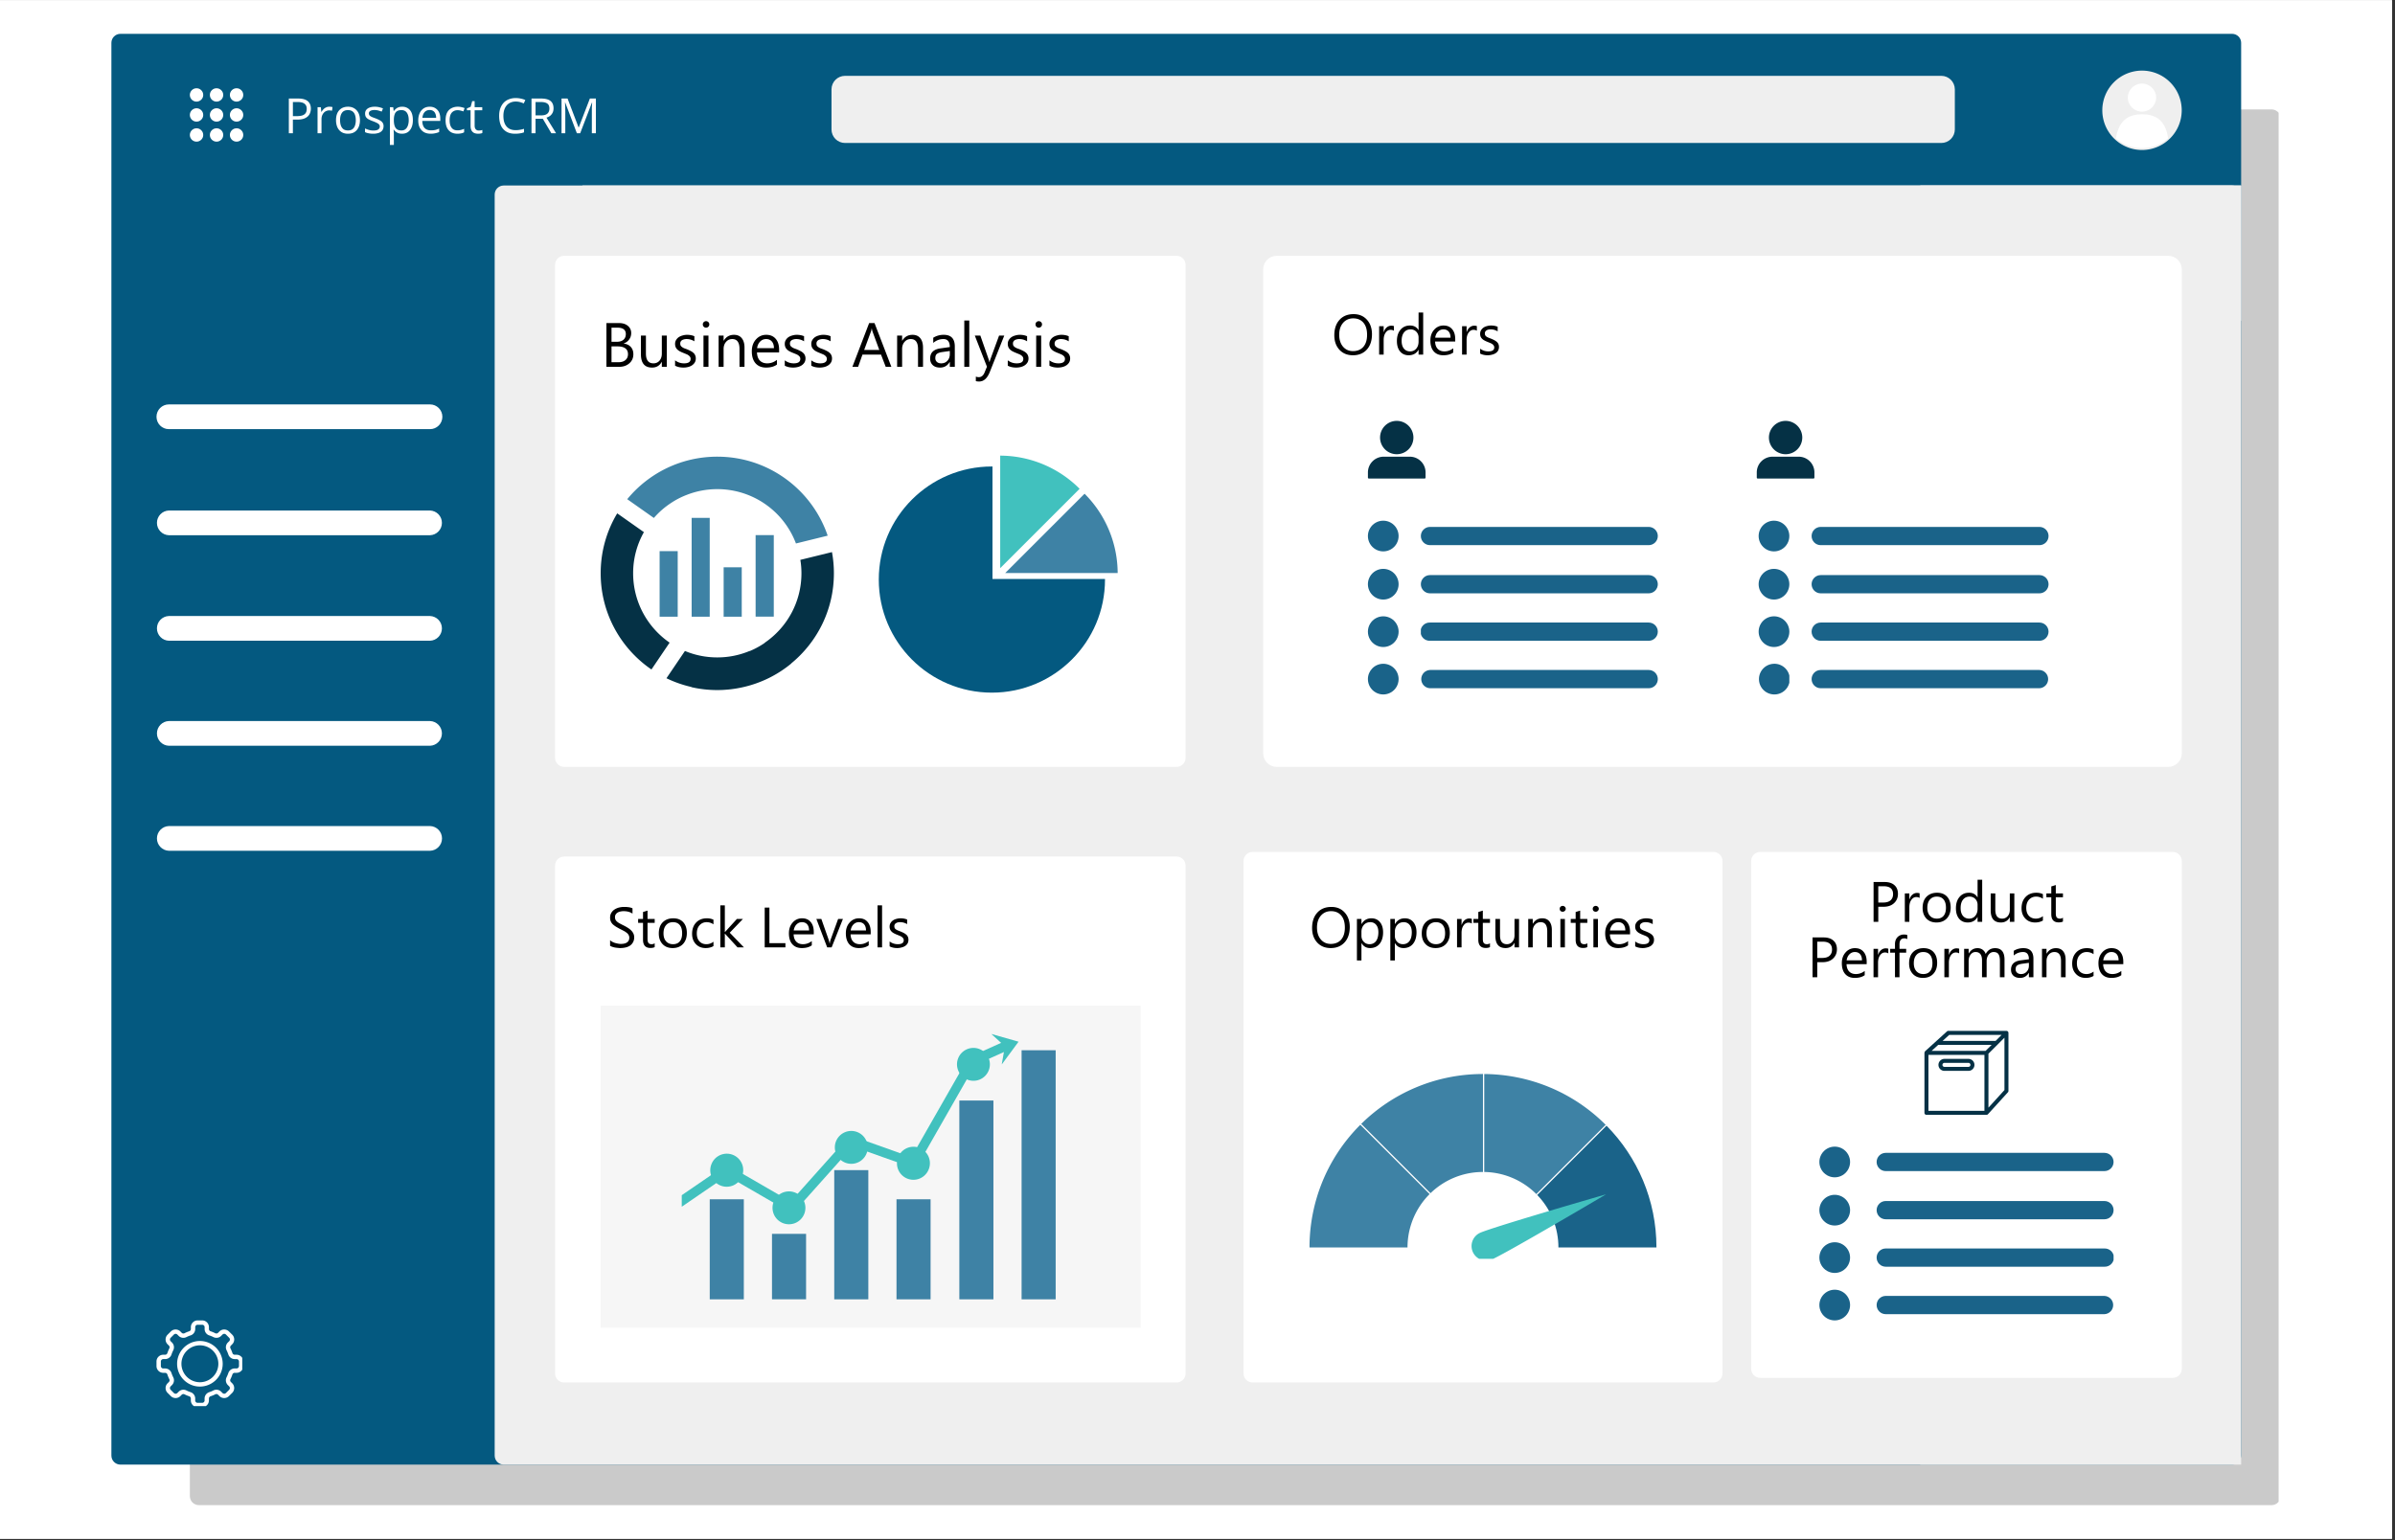 <svg xmlns="http://www.w3.org/2000/svg" width="530" viewBox="0 0 397.5 255.75" height="341" version="1.0"><rect x="0" y="0" width="397.5" height="255.75" fill="#333333" stroke="none"/><defs><clipPath id="b"><path d="M0 .035h397v255.43H0Zm0 0"/></clipPath><clipPath id="e"><path d="M.512.164H348v231.719H.512Zm0 0"/></clipPath><clipPath id="f"><path d="M2.012.164h344.004a1.5 1.5 0 0 1 1.496 1.5v228.723c0 .828-.672 1.496-1.496 1.496H2.012c-.828 0-1.5-.668-1.5-1.496V1.664a1.5 1.5 0 0 1 1.5-1.5Zm0 0"/></clipPath><clipPath id="d"><path d="M0 0h349v233H0z"/></clipPath><clipPath id="g"><path d="M18.488 5.617H372v237.54H18.488Zm0 0"/></clipPath><clipPath id="h"><path d="M19.988 5.617h350.477c.828 0 1.5.668 1.5 1.496V241.66a1.5 1.5 0 0 1-1.5 1.496H19.988a1.5 1.5 0 0 1-1.5-1.496V7.113c0-.828.672-1.496 1.5-1.496Zm0 0"/></clipPath><clipPath id="i"><path d="M82.102 30.797H372v212.36H82.102Zm0 0"/></clipPath><clipPath id="j"><path d="M83.598 30.797h286.867a1.5 1.5 0 0 1 1.5 1.5V241.66a1.5 1.5 0 0 1-1.5 1.496H83.598a1.496 1.496 0 0 1-1.496-1.496V32.297c0-.828.668-1.5 1.496-1.5Zm0 0"/></clipPath><clipPath id="k"><path d="M96.664 30.797h275.3v22.46h-275.3Zm0 0"/></clipPath><clipPath id="l"><path d="M25.973 67.14H73.43v4.106H25.973Zm0 0"/></clipPath><clipPath id="m"><path d="M28.023 67.14h43.348c1.133 0 2.05.919 2.05 2.055a2.05 2.05 0 0 1-2.05 2.051H28.023a2.05 2.05 0 0 1-2.05-2.05c0-1.137.918-2.055 2.05-2.055Zm0 0"/></clipPath><clipPath id="n"><path d="M25.973 84.754H73.43v4.105H25.973Zm0 0"/></clipPath><clipPath id="o"><path d="M28.023 84.754h43.348a2.054 2.054 0 0 1 0 4.105H28.023a2.054 2.054 0 0 1 0-4.105Zm0 0"/></clipPath><clipPath id="p"><path d="M25.973 102.27H73.43v4.105H25.973Zm0 0"/></clipPath><clipPath id="q"><path d="M28.023 102.27h43.348a2.054 2.054 0 0 1 0 4.105H28.023a2.054 2.054 0 0 1 0-4.105Zm0 0"/></clipPath><clipPath id="r"><path d="M25.973 119.707H73.43v4.106H25.973Zm0 0"/></clipPath><clipPath id="s"><path d="M28.023 119.707h43.348a2.054 2.054 0 0 1 0 4.105H28.023a2.054 2.054 0 0 1 0-4.105Zm0 0"/></clipPath><clipPath id="t"><path d="M25.973 137.14H73.43v4.106H25.973Zm0 0"/></clipPath><clipPath id="u"><path d="M28.023 137.14h43.348a2.054 2.054 0 0 1 0 4.106H28.023a2.054 2.054 0 0 1 0-4.105Zm0 0"/></clipPath><clipPath id="v"><path d="M31.512 14.656H40.5v8.989h-8.988Zm0 0"/></clipPath><clipPath id="w"><path d="M318.71 30.797h53.255v212.36H318.71Zm0 0"/></clipPath><clipPath id="x"><path d="M348.922 11.723h13.484V25h-13.484Zm0 0"/></clipPath><clipPath id="y"><path d="M92.125 142.203h104.71v87.313H92.126Zm0 0"/></clipPath><clipPath id="z"><path d="M93.625 142.203h101.652c.828 0 1.5.668 1.5 1.496v84.317a1.5 1.5 0 0 1-1.5 1.5H93.625a1.5 1.5 0 0 1-1.5-1.5v-84.317c0-.828.672-1.496 1.5-1.496Zm0 0"/></clipPath><clipPath id="A"><path d="M138.004 12.59h186.484v11.148H138.004Zm0 0"/></clipPath><clipPath id="B"><path d="M140.254 12.59h181.945a2.249 2.249 0 0 1 2.246 2.246v6.656a2.246 2.246 0 0 1-2.246 2.246H140.254a2.247 2.247 0 0 1-2.25-2.246v-6.656a2.25 2.25 0 0 1 2.25-2.246Zm0 0"/></clipPath><clipPath id="C"><path d="M92.125 42.469h104.738v84.851H92.125Zm0 0"/></clipPath><clipPath id="D"><path d="M93.625 42.469h101.652a1.503 1.503 0 0 1 1.5 1.496v81.855c0 .399-.16.778-.441 1.059-.281.281-.66.441-1.059.441H93.625c-.398 0-.781-.16-1.063-.441a1.509 1.509 0 0 1-.437-1.059V43.965c0-.395.16-.778.438-1.059a1.502 1.502 0 0 1 1.062-.437Zm0 0"/></clipPath><clipPath id="E"><path d="M209.32 42.137h152.797v85.183H209.32Zm0 0"/></clipPath><clipPath id="F"><path d="M211.898 42.469h147.965a2.26 2.26 0 0 1 1.59.656c.422.422.66.996.66 1.59v80.355c0 .598-.238 1.168-.66 1.59-.422.422-.992.66-1.59.66H211.898a2.254 2.254 0 0 1-1.59-.66 2.26 2.26 0 0 1-.656-1.59V44.715c0-.594.239-1.168.657-1.59a2.267 2.267 0 0 1 1.59-.656Zm0 0"/></clipPath><clipPath id="G"><path d="M290.645 141.441h71.468v87.383h-71.468Zm0 0"/></clipPath><clipPath id="H"><path d="M292.14 141.441h68.473a1.503 1.503 0 0 1 1.5 1.496v84.32a1.503 1.503 0 0 1-1.5 1.497h-68.472a1.493 1.493 0 0 1-1.496-1.496v-84.32a1.493 1.493 0 0 1 1.496-1.496Zm0 0"/></clipPath><clipPath id="I"><path d="M206.39 141.441h79.493v88.188H206.39Zm0 0"/></clipPath><clipPath id="J"><path d="M207.887 141.441h76.496c.398 0 .781.157 1.062.438.278.281.438.664.438 1.059v85.078c0 .398-.16.78-.438 1.062a1.502 1.502 0 0 1-1.062.438h-76.496a1.493 1.493 0 0 1-1.496-1.5v-85.078a1.493 1.493 0 0 1 1.496-1.496Zm0 0"/></clipPath><clipPath id="K"><path d="M235.82 87.477h39.34v3.03h-39.34Zm0 0"/></clipPath><clipPath id="L"><path d="M237.336 87.477h36.297a1.515 1.515 0 1 1 0 3.03h-36.297c-.836 0-1.516-.679-1.516-1.515 0-.836.68-1.515 1.516-1.515Zm0 0"/></clipPath><clipPath id="M"><path d="M235.82 95.477h39.34v3.03h-39.34Zm0 0"/></clipPath><clipPath id="N"><path d="M237.336 95.477h36.297a1.515 1.515 0 1 1 0 3.03h-36.297c-.836 0-1.516-.679-1.516-1.515 0-.836.68-1.515 1.516-1.515Zm0 0"/></clipPath><clipPath id="O"><path d="M235.82 103.355h39.34v3.028h-39.34Zm0 0"/></clipPath><clipPath id="P"><path d="M237.336 103.355h36.297c.84 0 1.515.676 1.515 1.512 0 .84-.675 1.516-1.515 1.516h-36.297a1.515 1.515 0 1 1 0-3.028Zm0 0"/></clipPath><clipPath id="Q"><path d="M235.82 111.23h39.34v3.032h-39.34Zm0 0"/></clipPath><clipPath id="R"><path d="M237.336 111.23h36.297a1.515 1.515 0 1 1 0 3.032h-36.297a1.517 1.517 0 0 1 0-3.031Zm0 0"/></clipPath><clipPath id="S"><path d="M227.031 86.445h5.098v5.098h-5.098Zm0 0"/></clipPath><clipPath id="T"><path d="M229.582 86.445a2.548 2.548 0 1 0-.005 5.097 2.548 2.548 0 0 0 .005-5.097Zm0 0"/></clipPath><clipPath id="U"><path d="M227.031 94.441h5.098v5.098h-5.098Zm0 0"/></clipPath><clipPath id="V"><path d="M229.582 94.441a2.549 2.549 0 1 0-.004 5.098 2.549 2.549 0 0 0 .004-5.098Zm0 0"/></clipPath><clipPath id="W"><path d="M227.031 102.32h5.098v5.098h-5.098Zm0 0"/></clipPath><clipPath id="X"><path d="M229.582 102.32a2.548 2.548 0 1 0 0 5.098 2.548 2.548 0 0 0 0-5.098Zm0 0"/></clipPath><clipPath id="Y"><path d="M227.031 110.2h5.098v5.093h-5.098Zm0 0"/></clipPath><clipPath id="Z"><path d="M229.582 110.2c-1.41 0-2.55 1.14-2.55 2.546a2.548 2.548 0 0 0 5.097 0 2.547 2.547 0 0 0-2.547-2.547Zm0 0"/></clipPath><clipPath id="aa"><path d="M311.465 191.398h39.34v3.028h-39.34Zm0 0"/></clipPath><clipPath id="ab"><path d="M312.977 191.398h36.3a1.514 1.514 0 1 1 0 3.028h-36.3a1.511 1.511 0 0 1-1.512-1.516 1.51 1.51 0 0 1 1.512-1.512Zm0 0"/></clipPath><clipPath id="ac"><path d="M311.465 199.395h39.34v3.03h-39.34Zm0 0"/></clipPath><clipPath id="ad"><path d="M312.977 199.395h36.3c.836 0 1.516.68 1.516 1.515 0 .836-.68 1.516-1.516 1.516h-36.3c-.836 0-1.512-.68-1.512-1.516s.676-1.515 1.512-1.515Zm0 0"/></clipPath><clipPath id="ae"><path d="M311.465 207.273h39.34v3.028h-39.34Zm0 0"/></clipPath><clipPath id="af"><path d="M312.977 207.273h36.3a1.515 1.515 0 1 1 0 3.028h-36.3a1.51 1.51 0 0 1-1.512-1.512c0-.84.676-1.516 1.512-1.516Zm0 0"/></clipPath><clipPath id="ag"><path d="M311.465 215.148h39.34v3.032h-39.34Zm0 0"/></clipPath><clipPath id="ah"><path d="M312.977 215.148h36.3a1.517 1.517 0 0 1 0 3.031h-36.3c-.836 0-1.512-.679-1.512-1.515 0-.836.676-1.516 1.512-1.516Zm0 0"/></clipPath><clipPath id="ai"><path d="M301.96 190.363h5.099v5.098h-5.098Zm0 0"/></clipPath><clipPath id="aj"><path d="M304.512 190.363a2.548 2.548 0 1 0 0 5.098 2.548 2.548 0 0 0 0-5.098Zm0 0"/></clipPath><clipPath id="ak"><path d="M301.96 198.363h5.099v5.094h-5.098Zm0 0"/></clipPath><clipPath id="al"><path d="M304.512 198.363a2.548 2.548 0 1 0 2.547 2.547 2.547 2.547 0 0 0-2.547-2.547Zm0 0"/></clipPath><clipPath id="am"><path d="M301.96 206.238h5.099v5.098h-5.098Zm0 0"/></clipPath><clipPath id="an"><path d="M304.512 206.238a2.549 2.549 0 1 0-.004 5.098 2.549 2.549 0 0 0 .004-5.098Zm0 0"/></clipPath><clipPath id="ao"><path d="M301.96 214.117h5.099v5.098h-5.098Zm0 0"/></clipPath><clipPath id="ap"><path d="M304.512 214.117a2.548 2.548 0 1 0 0 5.098 2.548 2.548 0 0 0 0-5.098Zm0 0"/></clipPath><clipPath id="aq"><path d="M25.973 219.215h14.234v14.23H25.973Zm0 0"/></clipPath><clipPath id="ar"><path d="M227.031 69.875h9.739v9.738h-9.739Zm0 0"/></clipPath><clipPath id="as"><path d="M300.672 87.477H340v3.03h-39.328Zm0 0"/></clipPath><clipPath id="at"><path d="M302.188 87.477h36.296c.836 0 1.516.68 1.516 1.515 0 .836-.68 1.516-1.516 1.516h-36.296a1.515 1.515 0 1 1 0-3.031Zm0 0"/></clipPath><clipPath id="au"><path d="M300.672 95.477H340v3.03h-39.328Zm0 0"/></clipPath><clipPath id="av"><path d="M302.188 95.477h36.296c.836 0 1.516.68 1.516 1.515 0 .836-.68 1.516-1.516 1.516h-36.296a1.515 1.515 0 1 1 0-3.031Zm0 0"/></clipPath><clipPath id="aw"><path d="M300.672 103.355H340v3.028h-39.328Zm0 0"/></clipPath><clipPath id="ax"><path d="M302.188 103.355h36.296a1.514 1.514 0 1 1 0 3.028h-36.296c-.84 0-1.516-.676-1.516-1.516 0-.836.676-1.512 1.515-1.512Zm0 0"/></clipPath><clipPath id="ay"><path d="M300.672 111.23H340v3.032h-39.328Zm0 0"/></clipPath><clipPath id="az"><path d="M302.188 111.23h36.296a1.517 1.517 0 0 1 0 3.031h-36.296a1.515 1.515 0 1 1 0-3.03Zm0 0"/></clipPath><clipPath id="aA"><path d="M291.883 86.445h5.097v5.098h-5.097Zm0 0"/></clipPath><clipPath id="aB"><path d="M294.43 86.445a2.547 2.547 0 0 0-2.547 2.547 2.55 2.55 0 0 0 2.547 2.551 2.548 2.548 0 1 0 0-5.098Zm0 0"/></clipPath><clipPath id="aC"><path d="M291.883 94.441h5.097v5.098h-5.097Zm0 0"/></clipPath><clipPath id="aD"><path d="M294.43 94.441a2.548 2.548 0 0 0 0 5.098 2.548 2.548 0 1 0 0-5.098Zm0 0"/></clipPath><clipPath id="aE"><path d="M291.883 102.32h5.097v5.098h-5.097Zm0 0"/></clipPath><clipPath id="aF"><path d="M294.43 102.32a2.548 2.548 0 1 0 2.55 2.547 2.548 2.548 0 0 0-2.55-2.547Zm0 0"/></clipPath><clipPath id="aG"><path d="M291.883 110.2h5.097v5.093h-5.097Zm0 0"/></clipPath><clipPath id="aH"><path d="M294.43 110.2a2.547 2.547 0 0 0 0 5.093 2.548 2.548 0 1 0 0-5.094Zm0 0"/></clipPath><clipPath id="aK"><path d="M.695.96h89.617v53.477H.695Zm0 0"/></clipPath><clipPath id="aJ"><path d="M0 0h91v55H0z"/></clipPath><clipPath id="aL"><path d="M246 178.281h21V199h-21Zm0 0"/></clipPath><clipPath id="aM"><path d="M225 178.281h22V199h-22Zm0 0"/></clipPath><clipPath id="aN"><path d="M217.34 186H238v22h-20.66Zm0 0"/></clipPath><clipPath id="aO"><path d="M244.09 198.113h22.664v10.88H244.09Zm0 0"/></clipPath><clipPath id="aP"><path d="M291.57 69.875h9.739v9.738h-9.739Zm0 0"/></clipPath><clipPath id="aQ"><path d="M128 204h6v11.863h-6Zm0 0"/></clipPath><clipPath id="aR"><path d="M117 199h7v16.863h-7Zm0 0"/></clipPath><clipPath id="aS"><path d="M138 194h7v21.863h-7Zm0 0"/></clipPath><clipPath id="aT"><path d="M148 199h7v16.863h-7Zm0 0"/></clipPath><clipPath id="aU"><path d="M159 182h6v33.863h-6Zm0 0"/></clipPath><clipPath id="aV"><path d="M169 174h6.281v41.863H169Zm0 0"/></clipPath><clipPath id="aW"><path d="M113.11 172H168v30h-54.89Zm0 0"/></clipPath><clipPath id="aX"><path d="M164 171.668h6V177h-6Zm0 0"/></clipPath><clipPath id="aY"><path d="M99.695 85H112v27H99.695Zm0 0"/></clipPath><clipPath id="aZ"><path d="M104 75.645h34V91h-34Zm0 0"/></clipPath><clipPath id="ba"><path d="M110 91h28.648v24H110Zm0 0"/></clipPath><clipPath id="bb"><path d="M319.402 171.148h14.23v14.23h-14.23Zm0 0"/></clipPath><clipPath id="bc"><path d="M166 81h19.52v15H166Zm0 0"/></clipPath><clipPath id="bd"><path d="M166 75.645h14V95h-14Zm0 0"/></clipPath><clipPath id="be"><path d="M145.82 77H184v38h-38.18Zm0 0"/></clipPath><mask id="c"><g filter="url(#a)"><path fill-opacity=".21" d="M-39.75-25.575h477v306.9h-477z"/></g></mask><mask id="aI"><g filter="url(#a)"><path fill-opacity=".58" d="M-39.75-25.575h477v306.9h-477z"/></g></mask><filter x="0%" y="0%" width="100%" height="100%" id="a"><feColorMatrix values="0 0 0 0 1 0 0 0 0 1 0 0 0 0 1 0 0 0 1 0" color-interpolation-filters="sRGB"/></filter></defs><g clip-path="url(#b)" fill="#fff"><path d="M0 .035h397v255.43H0Zm0 0"/><path d="M0 .035h397v255.43H0Zm0 0"/></g><g mask="url(#c)"><g clip-path="url(#d)" transform="translate(31 18)"><g clip-path="url(#e)"><g clip-path="url(#f)"><path d="M.512.164h346.675v231.719H.512Zm0 0"/></g></g></g></g><g clip-path="url(#g)"><g clip-path="url(#h)"><path fill="#045980" d="M18.488 5.617h353.528v237.54H18.488Zm0 0"/></g></g><g clip-path="url(#i)"><g clip-path="url(#j)"><path fill="#efefef" d="M82.102 30.797h289.503v212.36H82.102Zm0 0"/></g></g><g clip-path="url(#k)"><path fill="#efefef" d="M96.664 30.797h275.313v22.46H96.664Zm0 0"/></g><g clip-path="url(#l)"><g clip-path="url(#m)"><path fill="#fff" d="M25.973 67.14H73.43v4.106H25.973Zm0 0"/></g></g><g clip-path="url(#n)"><g clip-path="url(#o)"><path fill="#fff" d="M25.973 84.754H73.43v4.105H25.973Zm0 0"/></g></g><g clip-path="url(#p)"><g clip-path="url(#q)"><path fill="#fff" d="M25.973 102.27H73.43v4.105H25.973Zm0 0"/></g></g><g clip-path="url(#r)"><g clip-path="url(#s)"><path fill="#fff" d="M25.973 119.707H73.43v4.106H25.973Zm0 0"/></g></g><g clip-path="url(#t)"><g clip-path="url(#u)"><path fill="#fff" d="M25.973 137.14H73.43v4.106H25.973Zm0 0"/></g></g><g clip-path="url(#v)"><path fill="#fff" d="M39.266 23.516c.144 0 .285-.028.422-.086a1.07 1.07 0 0 0 .359-.239c.105-.105.183-.226.242-.359a1.131 1.131 0 0 0 0-.848 1.08 1.08 0 0 0-.242-.359 1.08 1.08 0 0 0-.781-.324c-.149 0-.29.027-.426.082a1.122 1.122 0 0 0-.598.601 1.059 1.059 0 0 0-.086.422c0 .149.028.29.086.426.055.133.137.254.238.36a1.11 1.11 0 0 0 .786.324Zm0-3.325a1.08 1.08 0 0 0 .781-.324 1.08 1.08 0 0 0 .324-.781c0-.148-.027-.29-.082-.426a1.122 1.122 0 0 0-.602-.598 1.059 1.059 0 0 0-.421-.085 1.11 1.11 0 0 0-.785.324 1.11 1.11 0 0 0-.325.785c0 .144.028.285.086.422a1.122 1.122 0 0 0 .598.602c.137.054.277.081.426.081Zm0-3.32a1.13 1.13 0 0 0 .78-.324c.106-.106.184-.227.243-.36a1.131 1.131 0 0 0 0-.847 1.08 1.08 0 0 0-.242-.36 1.08 1.08 0 0 0-.781-.324c-.149 0-.29.028-.426.082a1.122 1.122 0 0 0-.598.602 1.045 1.045 0 0 0-.086.422c0 .148.028.289.086.425.055.133.137.254.238.36a1.11 1.11 0 0 0 .786.324Zm-3.325 6.645c.149 0 .29-.028.426-.086.133-.055.254-.137.36-.239a1.135 1.135 0 0 0 .324-.785 1.13 1.13 0 0 0-.324-.781 1.166 1.166 0 0 0-.36-.242 1.131 1.131 0 0 0-.847 0 1.08 1.08 0 0 0-.36.242 1.08 1.08 0 0 0-.324.781c0 .149.027.29.082.426.059.133.137.254.242.36.102.101.223.183.36.238.132.058.277.086.421.086Zm0-3.325c.149 0 .29-.027.426-.082.133-.058.254-.136.36-.242a1.13 1.13 0 0 0 .324-.781 1.135 1.135 0 0 0-.324-.785 1.154 1.154 0 0 0-.36-.238 1.064 1.064 0 0 0-.426-.086c-.144 0-.289.027-.421.085a1.122 1.122 0 0 0-.602.598 1.131 1.131 0 0 0 0 .848c.059.137.137.258.242.36a1.08 1.08 0 0 0 .781.323Zm0-3.32a1.135 1.135 0 0 0 .786-.324 1.135 1.135 0 0 0 .324-.785 1.115 1.115 0 0 0-1.11-1.106 1.08 1.08 0 0 0-.781.324 1.08 1.08 0 0 0-.324.782c0 .148.027.289.082.425.059.133.137.254.242.36a1.115 1.115 0 0 0 .781.324Zm-3.32 6.645c.145 0 .285-.028.422-.086a1.07 1.07 0 0 0 .36-.239c.105-.105.183-.226.242-.359a1.131 1.131 0 0 0 0-.848 1.08 1.08 0 0 0-.243-.359 1.08 1.08 0 0 0-.78-.324c-.15 0-.29.027-.427.082a1.122 1.122 0 0 0-.597.601 1.059 1.059 0 0 0-.086.422c0 .149.027.29.086.426.054.133.136.254.238.36a1.11 1.11 0 0 0 .785.324Zm0-3.325a1.08 1.08 0 0 0 .781-.324 1.08 1.08 0 0 0 .325-.781c0-.148-.028-.29-.082-.426a1.122 1.122 0 0 0-.602-.598 1.059 1.059 0 0 0-.422-.085 1.11 1.11 0 0 0-.785.324 1.11 1.11 0 0 0-.324.785c0 .144.027.285.086.422a1.122 1.122 0 0 0 .598.602c.136.054.277.081.425.081Zm0-3.32a1.13 1.13 0 0 0 .781-.324c.106-.106.184-.227.243-.36a1.131 1.131 0 0 0 0-.847 1.08 1.08 0 0 0-.243-.36 1.08 1.08 0 0 0-.78-.324c-.15 0-.29.028-.427.082a1.122 1.122 0 0 0-.597.602 1.045 1.045 0 0 0-.086.422c0 .148.027.289.086.425.054.133.136.254.238.36a1.11 1.11 0 0 0 .785.324Zm0 0" fill-rule="evenodd"/></g><g clip-path="url(#w)"><path fill="#efefef" d="M318.71 30.797h53.255V243.19H318.71Zm0 0"/></g><g clip-path="url(#x)"><path fill="#efefef" d="M362.102 18.313a6.59 6.59 0 1 1-6.59-6.59 6.59 6.59 0 0 1 6.59 6.59"/></g><path fill="#fff" d="M357.855 16.23a2.35 2.35 0 0 1-4.699 0 2.35 2.35 0 0 1 4.7 0M355.504 24.59c1.664 0 3.18-.617 4.34-1.633-.36-2.348-1.418-3.98-4.34-3.98-2.836 0-3.938 1.64-4.324 3.996a6.572 6.572 0 0 0 4.324 1.617"/><g clip-path="url(#y)"><g clip-path="url(#z)"><path fill="#fff" d="M92.125 142.203h104.71v87.313H92.126Zm0 0"/></g></g><g clip-path="url(#A)"><g clip-path="url(#B)"><path fill="#efefef" d="M138.004 12.59h186.441v11.148H138.004Zm0 0"/></g></g><g clip-path="url(#C)"><g clip-path="url(#D)"><path fill="#fff" d="M92.125 42.469h104.738v84.851H92.125Zm0 0"/></g></g><g clip-path="url(#E)"><g clip-path="url(#F)"><path fill="#fff" d="M209.652 42.469h152.465v84.851H209.652Zm0 0"/></g></g><g clip-path="url(#G)"><g clip-path="url(#H)"><path fill="#fff" d="M290.645 141.441h71.468v87.383h-71.468Zm0 0"/></g></g><g clip-path="url(#I)"><g clip-path="url(#J)"><path fill="#fff" d="M206.39 141.441h79.493v88.188H206.39Zm0 0"/></g></g><g clip-path="url(#K)"><g clip-path="url(#L)"><path fill="#1a6389" d="M235.82 87.477h39.328v3.03H235.82Zm0 0"/></g></g><g clip-path="url(#M)"><g clip-path="url(#N)"><path fill="#1a6389" d="M235.82 95.477h39.328v3.03H235.82Zm0 0"/></g></g><g clip-path="url(#O)"><g clip-path="url(#P)"><path fill="#1a6389" d="M235.82 103.355h39.328v3.028H235.82Zm0 0"/></g></g><g clip-path="url(#Q)"><g clip-path="url(#R)"><path fill="#1a6389" d="M235.82 111.23h39.328v3.032H235.82Zm0 0"/></g></g><g clip-path="url(#S)"><g clip-path="url(#T)"><path fill="#1a6389" d="M227.031 86.445h5.098v5.098h-5.098Zm0 0"/></g></g><g clip-path="url(#U)"><g clip-path="url(#V)"><path fill="#1a6389" d="M227.031 94.441h5.098v5.098h-5.098Zm0 0"/></g></g><g clip-path="url(#W)"><g clip-path="url(#X)"><path fill="#1a6389" d="M227.031 102.32h5.098v5.098h-5.098Zm0 0"/></g></g><g clip-path="url(#Y)"><g clip-path="url(#Z)"><path fill="#1a6389" d="M227.031 110.2h5.098v5.093h-5.098Zm0 0"/></g></g><g clip-path="url(#aa)"><g clip-path="url(#ab)"><path fill="#1a6389" d="M311.465 191.398h39.328v3.028h-39.328Zm0 0"/></g></g><g clip-path="url(#ac)"><g clip-path="url(#ad)"><path fill="#1a6389" d="M311.465 199.395h39.328v3.03h-39.328Zm0 0"/></g></g><g clip-path="url(#ae)"><g clip-path="url(#af)"><path fill="#1a6389" d="M311.465 207.273h39.328v3.028h-39.328Zm0 0"/></g></g><g clip-path="url(#ag)"><g clip-path="url(#ah)"><path fill="#1a6389" d="M311.465 215.148h39.328v3.032h-39.328Zm0 0"/></g></g><g clip-path="url(#ai)"><g clip-path="url(#aj)"><path fill="#1a6389" d="M301.96 190.363h5.099v5.098h-5.098Zm0 0"/></g></g><g clip-path="url(#ak)"><g clip-path="url(#al)"><path fill="#1a6389" d="M301.96 198.363h5.099v5.094h-5.098Zm0 0"/></g></g><g clip-path="url(#am)"><g clip-path="url(#an)"><path fill="#1a6389" d="M301.96 206.238h5.099v5.098h-5.098Zm0 0"/></g></g><g clip-path="url(#ao)"><g clip-path="url(#ap)"><path fill="#1a6389" d="M301.96 214.117h5.099v5.098h-5.098Zm0 0"/></g></g><g clip-path="url(#aq)"><path fill="#fff" d="M39.262 224.914h-.309a.395.395 0 0 1-.375-.27 5.41 5.41 0 0 0-.328-.789.392.392 0 0 1 .074-.46l.219-.223a1.122 1.122 0 0 0 0-1.586L38 221.05a1.125 1.125 0 0 0-1.582 0l-.223.222a.4.4 0 0 1-.457.075 5.795 5.795 0 0 0-.789-.328.395.395 0 0 1-.27-.38v-.304c0-.617-.503-1.121-1.12-1.121h-.762c-.613 0-1.117.504-1.117 1.12v.306c0 .172-.11.324-.274.379-.27.09-.535.195-.785.328a.41.41 0 0 1-.465-.075l-.218-.222a1.13 1.13 0 0 0-1.586 0l-.54.539a1.122 1.122 0 0 0 0 1.586l.223.222a.396.396 0 0 1 .07.457c-.125.25-.234.516-.328.79a.387.387 0 0 1-.375.27h-.308c-.617 0-1.121.503-1.121 1.12v.762c0 .617.504 1.121 1.12 1.121h.305a.4.4 0 0 1 .38.27c.09.273.195.535.327.789a.405.405 0 0 1-.074.46l-.222.223a1.125 1.125 0 0 0 0 1.582l.543.54a1.13 1.13 0 0 0 1.585 0l.22-.223a.398.398 0 0 1 .46-.075c.25.13.516.239.79.328.163.055.269.208.269.375v.313c0 .617.504 1.121 1.117 1.121h.762c.617 0 1.12-.504 1.12-1.121v-.313a.4.4 0 0 1 .27-.375c.274-.09.535-.195.79-.328a.393.393 0 0 1 .46.075l.223.222a1.125 1.125 0 0 0 1.582 0l.543-.539a1.13 1.13 0 0 0 0-1.586l-.223-.222a.392.392 0 0 1-.074-.457c.129-.254.238-.516.328-.79a.39.39 0 0 1 .375-.269h.309c.617 0 1.12-.504 1.12-1.121v-.762c0-.617-.5-1.12-1.116-1.12Zm.398 1.879c0 .223-.18.398-.398.398h-.309c-.48 0-.906.309-1.058.77a5.542 5.542 0 0 1-.286.687c-.218.43-.136.95.203 1.297l.223.22a.4.4 0 0 1 0 .565l-.539.54a.397.397 0 0 1-.566 0l-.223-.22a1.114 1.114 0 0 0-1.297-.206c-.219.113-.45.21-.683.285-.461.152-.77.578-.77 1.059v.312c0 .223-.18.398-.398.398h-.762a.4.4 0 0 1-.399-.398v-.313c0-.48-.308-.906-.765-1.058a4.559 4.559 0 0 1-.688-.285 1.169 1.169 0 0 0-.508-.121c-.285 0-.57.117-.785.332l-.222.218a.4.4 0 0 1-.567 0l-.539-.539a.4.4 0 0 1 0-.566l.223-.223c.34-.34.426-.86.203-1.293a5.305 5.305 0 0 1-.285-.687 1.108 1.108 0 0 0-1.059-.77h-.308a.4.4 0 0 1-.399-.398v-.762c0-.219.184-.398.399-.398h.308c.485 0 .91-.309 1.059-.766.078-.234.176-.465.285-.687.219-.434.137-.95-.203-1.297l-.223-.219a.4.4 0 0 1 0-.566l.54-.54c.16-.16.41-.16.566 0l.222.22c.34.343.864.425 1.297.202.219-.109.45-.207.688-.28.457-.153.765-.579.765-1.063v-.305c0-.223.18-.402.399-.402h.761a.4.4 0 0 1 .399.402v.305c0 .484.309.91.766 1.062.234.074.468.172.687.281.434.22.953.141 1.297-.203l.223-.219a.394.394 0 0 1 .566 0l.54.54a.4.4 0 0 1 0 .566l-.224.219c-.34.343-.425.863-.203 1.297.11.222.207.449.285.687a1.11 1.11 0 0 0 1.059.766h.309c.218 0 .398.183.398.398v.758Zm0 0"/></g><path fill="#fff" d="M33.176 222.633a3.787 3.787 0 0 0-3.781 3.781c0 2.09 1.699 3.785 3.78 3.785 2.087 0 3.786-1.699 3.786-3.785a3.79 3.79 0 0 0-3.785-3.781Zm0 6.844a3.065 3.065 0 0 1-3.063-3.063 3.067 3.067 0 0 1 3.063-3.062 3.062 3.062 0 1 1 0 6.125Zm0 0"/><g clip-path="url(#ar)"><path fill="#053145" d="M236.45 79.445h-9.262a.152.152 0 0 1-.153-.148v-.867a2.615 2.615 0 0 1 2.613-2.61h4.344a2.614 2.614 0 0 1 2.61 2.61v.867a.15.15 0 0 1-.153.148Zm-4.63-4.035a2.772 2.772 0 0 1-2.77-2.77 2.768 2.768 0 1 1 2.77 2.77Zm0 0"/></g><g clip-path="url(#as)"><g clip-path="url(#at)"><path fill="#1a6389" d="M300.672 87.477H340v3.03h-39.328Zm0 0"/></g></g><g clip-path="url(#au)"><g clip-path="url(#av)"><path fill="#1a6389" d="M300.672 95.477H340v3.03h-39.328Zm0 0"/></g></g><g clip-path="url(#aw)"><g clip-path="url(#ax)"><path fill="#1a6389" d="M300.672 103.355H340v3.028h-39.328Zm0 0"/></g></g><g clip-path="url(#ay)"><g clip-path="url(#az)"><path fill="#1a6389" d="M300.672 111.23H340v3.032h-39.328Zm0 0"/></g></g><g clip-path="url(#aA)"><g clip-path="url(#aB)"><path fill="#1a6389" d="M291.883 86.445h5.097v5.098h-5.097Zm0 0"/></g></g><g clip-path="url(#aC)"><g clip-path="url(#aD)"><path fill="#1a6389" d="M291.883 94.441h5.097v5.098h-5.097Zm0 0"/></g></g><g clip-path="url(#aE)"><g clip-path="url(#aF)"><path fill="#1a6389" d="M291.883 102.32h5.097v5.098h-5.097Zm0 0"/></g></g><g clip-path="url(#aG)"><g clip-path="url(#aH)"><path fill="#1a6389" d="M291.883 110.2h5.097v5.093h-5.097Zm0 0"/></g></g><g mask="url(#aI)"><g clip-path="url(#aJ)" transform="translate(99 166)"><g clip-path="url(#aK)"><path fill="#efefef" d="M.695.96h89.621v53.477H.696Zm0 0"/></g></g></g><path fill="#1a6389" d="M274.922 207.098h-16.27c0-3.141-1.172-6.282-3.52-8.707l11.505-11.504c5.12 5.199 8.285 12.336 8.285 20.21"/><g clip-path="url(#aL)"><path fill="#3e82a5" d="m266.488 186.738-11.5 11.504c-.054-.05-.101-.101-.152-.148a12.476 12.476 0 0 0-8.496-3.52V178.31c7.234.05 14.453 2.812 20 8.28.05.052.101.099.148.15"/></g><g clip-path="url(#aM)"><path fill="#3e82a5" d="M246.129 178.305v16.27h-.211a12.467 12.467 0 0 0-8.492 3.519l-11.504-11.504c5.152-5.074 12.207-8.227 19.996-8.281.07-.004.144-.004.21-.004"/></g><g clip-path="url(#aN)"><path fill="#3e82a5" d="M237.273 198.242c-.05.051-.097.098-.144.149-.691.71-1.274 1.48-1.758 2.293a12.387 12.387 0 0 0-1.164 2.578 12.455 12.455 0 0 0-.602 3.836H217.34c0-7.305 2.762-14.61 8.285-20.211.047-.051.098-.098.148-.149l11.5 11.504"/></g><g clip-path="url(#aO)"><path fill="#41c1be" d="M244.434 207.828a2.419 2.419 0 0 1 1.261-3.176c1.075-.46 5.168-1.73 9.453-3.015.07-.024.137-.043.204-.063 5.257-1.574 10.726-3.152 11.18-3.285.011-.004.023-.004.027-.008-.004.004-.012.008-.024.016-.402.238-5.277 3.117-10.02 5.855-.062.036-.124.07-.183.106-3.89 2.246-7.648 4.367-8.719 4.832a2.425 2.425 0 0 1-3.18-1.262"/></g><g clip-path="url(#aP)"><path fill="#053145" d="M300.988 79.445h-9.261a.15.15 0 0 1-.153-.148v-.867a2.614 2.614 0 0 1 2.61-2.61h4.347a2.614 2.614 0 0 1 2.61 2.61v.867a.15.15 0 0 1-.153.148Zm-4.629-4.035a2.772 2.772 0 0 1-2.77-2.77 2.772 2.772 0 0 1 2.77-2.765 2.77 2.77 0 0 1 2.766 2.766 2.772 2.772 0 0 1-2.766 2.77Zm0 0"/></g><g clip-path="url(#aQ)"><path fill="#3e82a5" d="M133.785 215.715h-5.656v-10.871h5.656v10.87"/></g><path fill="#41c1be" d="M118.113 193.2a2.729 2.729 0 1 0 5.024 2.132 2.729 2.729 0 0 0-5.024-2.133M128.445 199.43a2.729 2.729 0 1 0 5.024 2.132 2.729 2.729 0 0 0-5.024-2.132M138.777 189.422a2.729 2.729 0 1 0 5.024 2.133 2.729 2.729 0 0 0-5.024-2.133M149.11 192.02a2.729 2.729 0 1 0 5.023 2.132 2.729 2.729 0 0 0-5.024-2.132M159.05 175.637a2.73 2.73 0 0 0 1.45 3.578 2.723 2.723 0 0 0 3.574-1.445 2.728 2.728 0 1 0-5.023-2.133"/><g clip-path="url(#aR)"><path fill="#3e82a5" d="M123.453 215.715h-5.656v-16.61h5.656v16.61"/></g><g clip-path="url(#aS)"><path fill="#3e82a5" d="M144.117 215.715h-5.656v-21.45h5.656v21.45"/></g><g clip-path="url(#aT)"><path fill="#3e82a5" d="M154.45 215.715h-5.657v-16.61h5.656v16.61"/></g><g clip-path="url(#aU)"><path fill="#3e82a5" d="M164.879 215.715h-5.656V182.71h5.656v33.004"/></g><g clip-path="url(#aV)"><path fill="#3e82a5" d="M175.21 215.715h-5.655v-41.352h5.656v41.352"/></g><g clip-path="url(#aW)"><path fill="#41c1be" d="m166.809 172.84-6.106 2.754-9.441 16.523-10.207-3.633-9.828 11.004-10.637-6.156-7.438 5.094v1.918l7.508-5.145 10.887 6.301 9.976-11.172 10.457 3.723 9.84-17.23 5.637-2.54-.648-1.441"/></g><g clip-path="url(#aX)"><path fill="#41c1be" d="m166.258 176.723.527-3.012-2.25-2.05 4.516 1.284-2.793 3.778"/></g><g clip-path="url(#aY)"><path fill="#053145" d="m111.137 106.691-3.016 4.457c-5.09-3.484-8.426-9.34-8.426-15.972 0-3.64 1-7.043 2.746-9.95l4.43 3.122a13.825 13.825 0 0 0-1.789 6.828c0 4.773 2.395 8.996 6.055 11.515"/></g><g clip-path="url(#aZ)"><path fill="#3e82a5" d="M111.387 83.496a13.658 13.658 0 0 0-2.864 2.496l-4.421-3.117c3.554-4.316 8.925-7.059 14.945-7.059 8.504 0 15.73 5.485 18.324 13.114l-5.266 1.297a13.941 13.941 0 0 0-13.058-9.02c-1.774 0-3.473.332-5.035.941-.93.352-1.809.805-2.625 1.348"/></g><g clip-path="url(#ba)"><path fill="#053145" d="M138.402 95.176c0-1.196-.109-2.375-.32-3.516l-5.25 1.29c.125.718.184 1.464.184 2.226 0 4.793-2.414 9.027-6.102 11.539l.012.02c-.774.53-1.606.988-2.496 1.359l-.016-.02a13.853 13.853 0 0 1-5.367 1.07c-1.906 0-3.723-.378-5.367-1.07l-3.067 4.528a19.194 19.194 0 0 0 4.149 1.453l-.012.027c2.758.633 5.71.664 8.648-.016a19.187 19.187 0 0 0 7.934-3.91l-.016-.011c4.329-3.551 7.086-8.934 7.086-14.97"/></g><path fill="#3e82a5" d="M114.793 102.383h3V85.98h-3v16.403M120.105 102.383h3.004V94.18h-3.004v8.203M109.477 102.383h3.003V91.496h-3.003v10.887M125.41 102.379h3.016V88.836h-3.016v13.543"/><g clip-path="url(#bb)"><path fill="#053145" d="M333.344 171.48a.474.474 0 0 0-.028-.128.325.325 0 0 0-.304-.204h-9.746a.21.21 0 0 0-.063.04.081.081 0 0 0-.039.023l-3.652 3.316c-.016.02-.032.04-.043.063-.012.015-.02.031-.031.047v.047a.63.63 0 0 0-.036.113v9.957c0 .094.032.172.098.234a.319.319 0 0 0 .234.098h9.957c.043 0 .09-.008.13-.027h.019a.286.286 0 0 0 .09-.063l3.32-3.648a.333.333 0 0 0 .094-.243Zm-3.79 2.985h-8.96l1.094-.996h8.863Zm1.66-1.656h-8.796l1.098-.996h8.695Zm-1.855 11.613h-9.293v-9.293h9.293Zm.664-.527v-8.961l1.563-1.559 1.094-1.098v8.696Zm0 0"/></g><path fill="#053145" d="M322.723 177.785h3.98a.983.983 0 0 0 .707-.293c.09-.094.164-.199.215-.32a.997.997 0 0 0 .074-.383.964.964 0 0 0-.074-.379 1.021 1.021 0 0 0-.215-.324 1 1 0 0 0-.324-.215.986.986 0 0 0-.383-.078h-3.98a.986.986 0 0 0-.383.078 1 1 0 0 0-.324.215c-.09.094-.164.2-.215.324a.964.964 0 0 0-.074.38c0 .132.023.257.074.382a1.011 1.011 0 0 0 .54.54c.12.05.249.073.382.073Zm0-1.328h3.98c.094 0 .172.031.235.098a.319.319 0 0 1 .097.234.307.307 0 0 1-.098.234.307.307 0 0 1-.234.098h-3.98a.307.307 0 0 1-.235-.098.307.307 0 0 1-.097-.234c0-.09.03-.168.097-.234a.307.307 0 0 1 .235-.098Zm0 0"/><g clip-path="url(#bc)"><path fill="#3e82a5" d="m180.008 81.969-13.172 13.168H185.5a18.72 18.72 0 0 0-5.492-13.168Zm0 0"/></g><g clip-path="url(#bd)"><path fill="#41c1be" d="M166.004 75.645v18.671h.012l13.168-13.168a18.694 18.694 0 0 0-13.18-5.503Zm0 0"/></g><g clip-path="url(#be)"><path fill="#045980" d="M164.723 96.121V77.45c-.032 0-.067-.004-.098-.004-10.371 0-18.773 8.407-18.773 18.774s8.402 18.773 18.773 18.773c10.367 0 18.773-8.406 18.773-18.773l-.003-.098Zm0 0"/></g><path d="M49.455 16.358c.738 0 1.281.148 1.625.437.343.293.515.711.515 1.25 0 .242-.043.469-.125.688-.074.218-.199.414-.375.578-.18.168-.414.305-.703.406-.293.094-.652.14-1.078.14h-.703v2.266h-.672v-5.765Zm-.063.578h-.781v2.344h.64c.364 0 .665-.036.907-.11.25-.082.437-.21.562-.39.125-.176.188-.414.188-.72 0-.374-.125-.655-.375-.843-.242-.187-.621-.281-1.14-.281ZM54.672 17.717c.082 0 .172.008.266.016.094.011.176.027.25.047l-.078.593c-.074-.007-.152-.02-.234-.03-.086-.009-.168-.017-.25-.017-.168 0-.329.04-.485.11a1.043 1.043 0 0 0-.406.297c-.117.125-.211.281-.281.468-.063.18-.094.383-.094.61v2.312h-.656v-4.328h.547l.078.797h.015c.094-.156.203-.3.328-.437a1.34 1.34 0 0 1 .438-.313c.164-.082.352-.125.562-.125ZM59.739 19.951a3 3 0 0 1-.14.954c-.095.28-.231.523-.407.718a1.673 1.673 0 0 1-.625.438c-.242.094-.516.14-.828.14a2.16 2.16 0 0 1-.797-.14 1.809 1.809 0 0 1-.625-.438 1.96 1.96 0 0 1-.406-.718 3 3 0 0 1-.141-.954c0-.468.078-.867.234-1.203.164-.332.395-.586.688-.765.3-.176.66-.266 1.078-.266.383 0 .723.09 1.016.266.3.18.535.433.703.765.164.336.25.735.25 1.203Zm-3.297 0c0 .344.047.649.14.907.094.25.235.449.422.593.196.137.446.204.75.204.301 0 .547-.067.735-.204.195-.144.336-.343.422-.593a2.66 2.66 0 0 0 .14-.907c0-.343-.047-.64-.14-.89a1.129 1.129 0 0 0-.422-.578c-.188-.133-.434-.203-.735-.203-.46 0-.793.152-1 .453-.21.293-.312.699-.312 1.218ZM63.66 20.936c0 .281-.07.515-.203.703a1.232 1.232 0 0 1-.594.422 2.74 2.74 0 0 1-.922.14c-.305 0-.563-.027-.781-.078a2.01 2.01 0 0 1-.578-.187v-.61c.175.086.382.165.625.235.25.074.5.11.75.11.375 0 .644-.055.812-.173a.583.583 0 0 0 .266-.5.475.475 0 0 0-.11-.312c-.062-.094-.18-.18-.343-.266a6.682 6.682 0 0 0-.641-.281 6.483 6.483 0 0 1-.734-.313 1.187 1.187 0 0 1-.454-.375c-.105-.156-.156-.351-.156-.593a.96.96 0 0 1 .438-.844c.289-.195.68-.297 1.172-.297.25 0 .488.027.718.078.227.055.442.121.64.203l-.218.532a5.286 5.286 0 0 0-.578-.188 2.46 2.46 0 0 0-.61-.078c-.304 0-.538.055-.702.156a.438.438 0 0 0-.235.39c0 .138.035.25.11.345.07.086.19.168.359.25.164.074.383.156.656.25.27.105.504.214.703.328.196.105.348.234.453.39a.975.975 0 0 1 .157.563ZM66.743 17.717c.539 0 .973.188 1.297.563.32.367.484.921.484 1.671 0 .493-.078.903-.234 1.235-.149.336-.356.59-.625.765-.262.168-.574.25-.938.25-.23 0-.433-.03-.61-.093a1.723 1.723 0 0 1-.437-.235 1.521 1.521 0 0 1-.312-.343h-.047l.031.375c.008.148.016.27.016.375v1.78h-.656v-6.265h.547l.078.64h.03c.083-.124.188-.237.313-.343.125-.113.27-.203.438-.266.176-.07.383-.109.625-.109Zm-.11.563c-.304 0-.546.058-.734.171a.995.995 0 0 0-.39.516c-.086.23-.133.516-.141.86v.124c0 .368.039.68.125.938.082.25.21.445.39.578.188.125.438.188.75.188.27 0 .493-.07.672-.22.176-.144.305-.343.391-.593a2.66 2.66 0 0 0 .14-.906c0-.508-.1-.91-.296-1.203-.2-.301-.5-.453-.906-.453ZM71.325 17.717c.363 0 .675.086.937.25a1.6 1.6 0 0 1 .61.688c.132.293.203.632.203 1.015v.406H70.09c.008.512.133.903.375 1.172.25.262.598.391 1.047.391.27 0 .508-.02.719-.063.207-.05.426-.128.656-.234v.578a3.02 3.02 0 0 1-.656.203c-.211.051-.461.078-.75.078-.418 0-.781-.082-1.094-.25a1.874 1.874 0 0 1-.719-.75c-.168-.332-.25-.734-.25-1.203 0-.468.079-.867.235-1.203a1.85 1.85 0 0 1 .656-.797c.29-.187.629-.28 1.016-.28Zm-.016.547c-.344 0-.621.117-.828.344-.211.23-.336.547-.375.953h2.281c0-.258-.043-.485-.125-.672a.923.923 0 0 0-.344-.453c-.156-.113-.359-.172-.609-.172ZM75.922 22.201c-.387 0-.73-.078-1.031-.234a1.695 1.695 0 0 1-.688-.734c-.168-.332-.25-.75-.25-1.25 0-.52.082-.946.25-1.282.176-.332.415-.578.72-.734.312-.164.663-.25 1.062-.25.218 0 .425.027.625.078.195.043.363.094.5.156l-.203.547a4.259 4.259 0 0 0-.47-.14 2.095 2.095 0 0 0-.468-.063c-.305 0-.555.07-.75.203-.2.125-.351.313-.453.563-.094.25-.14.558-.14.922 0 .343.046.64.14.89.102.25.25.446.437.578.188.125.426.188.72.188.226 0 .429-.023.609-.078.187-.05.351-.11.5-.172v.578a1.762 1.762 0 0 1-.485.172c-.18.04-.387.062-.625.062ZM79.463 21.67c.101 0 .21-.008.328-.031.113-.02.203-.04.265-.063v.5a.992.992 0 0 1-.312.094c-.137.02-.266.031-.39.031-.231 0-.438-.039-.626-.109a.988.988 0 0 1-.453-.406c-.117-.195-.172-.469-.172-.813v-2.562h-.61v-.313l.626-.265.25-.938h.406v1h1.266v.516h-1.266v2.547c0 .273.063.476.188.61a.64.64 0 0 0 .5.202ZM85.596 16.858c-.313 0-.602.058-.86.172-.25.105-.465.261-.64.468-.18.211-.313.461-.407.75-.093.293-.14.621-.14.985 0 .492.07.914.218 1.265.157.356.383.633.688.828.3.188.676.282 1.125.282.258 0 .5-.02.719-.063.226-.039.453-.094.672-.156v.578c-.211.086-.434.14-.672.172-.23.04-.5.062-.813.062-.586 0-1.074-.117-1.469-.359a2.292 2.292 0 0 1-.89-1.031c-.188-.445-.281-.973-.281-1.578 0-.438.054-.832.171-1.188.125-.363.301-.676.532-.937a2.27 2.27 0 0 1 .875-.61 3.037 3.037 0 0 1 1.187-.218c.29 0 .57.03.844.093.27.055.516.133.734.235l-.265.562a4.83 4.83 0 0 0-.61-.219 2.623 2.623 0 0 0-.718-.093ZM89.776 16.358c.477 0 .868.058 1.172.172.313.117.54.293.688.53.156.243.234.548.234.923 0 .304-.058.558-.172.765-.105.2-.246.368-.422.5-.18.125-.37.22-.578.282l1.594 2.593h-.781l-1.422-2.406h-1.203v2.406h-.672v-5.765Zm-.03.578h-.86v2.219h.922c.468 0 .812-.094 1.03-.282.227-.195.345-.484.345-.859 0-.395-.121-.672-.36-.828-.23-.164-.59-.25-1.078-.25ZM95.745 22.123l-1.937-5.109h-.031c.007.117.015.25.015.406.008.149.016.313.016.5.008.188.015.375.015.563v3.64h-.625v-5.765h1l1.829 4.797h.03l1.845-4.797h1v5.765h-.672V17.92c.008-.176.02-.336.031-.484.008-.156.016-.29.016-.406h-.032l-1.953 5.093Zm0 0" fill="#fff"/><path d="M100.65 60.9v-7.266h2.062c.633 0 1.133.156 1.5.469.363.304.547.699.547 1.187 0 .418-.118.777-.344 1.078a1.816 1.816 0 0 1-.906.656v.016c.488.055.879.234 1.172.547.289.312.437.719.437 1.219 0 .625-.227 1.132-.672 1.515-.437.387-1 .578-1.687.578Zm.843-6.5v2.343h.875c.469 0 .832-.11 1.094-.328.27-.227.406-.547.406-.953 0-.707-.465-1.063-1.39-1.063Zm0 3.109v2.625h1.156c.5 0 .883-.117 1.157-.36.28-.238.421-.562.421-.968 0-.864-.586-1.297-1.75-1.297ZM110.673 60.9h-.828v-.829h-.016c-.343.637-.882.953-1.609.953-1.23 0-1.844-.738-1.844-2.218v-3.094h.828v2.969c0 1.093.415 1.64 1.25 1.64.407 0 .739-.144 1-.437.258-.301.391-.696.391-1.188v-2.984h.828ZM112.043 60.712v-.89c.445.335.941.5 1.484.5.727 0 1.094-.243 1.094-.735a.612.612 0 0 0-.094-.344 1.013 1.013 0 0 0-.25-.25 1.428 1.428 0 0 0-.375-.203 26.83 26.83 0 0 0-.453-.187 5.726 5.726 0 0 1-.625-.282 1.794 1.794 0 0 1-.422-.312 1.157 1.157 0 0 1-.265-.39 1.416 1.416 0 0 1-.094-.532c0-.238.055-.453.172-.64a1.52 1.52 0 0 1 .437-.47c.188-.124.399-.218.641-.28.238-.071.484-.11.734-.11.457 0 .864.078 1.22.234v.844a2.39 2.39 0 0 0-1.329-.375c-.156 0-.297.023-.422.063a1.042 1.042 0 0 0-.328.14.69.69 0 0 0-.203.235.651.651 0 0 0-.063.296c0 .137.02.25.063.344a.82.82 0 0 0 .219.235c.093.074.207.14.343.203.133.054.29.109.47.172.226.093.429.187.609.28.187.095.343.2.468.313.133.117.235.25.297.407.07.148.11.324.11.53 0 .263-.06.485-.172.673a1.525 1.525 0 0 1-.453.468 2.084 2.084 0 0 1-.657.282 3.16 3.16 0 0 1-.765.093c-.543 0-1.008-.105-1.391-.312ZM117.179 54.4a.498.498 0 0 1-.375-.157.521.521 0 0 1-.157-.39c0-.157.051-.282.157-.375a.513.513 0 0 1 .375-.157c.156 0 .285.055.39.157a.489.489 0 0 1 .156.375.536.536 0 0 1-.546.546Zm.406 6.5h-.828v-5.188h.828ZM123.566 60.9h-.829v-2.954c0-1.101-.402-1.656-1.203-1.656-.418 0-.761.156-1.031.469-.273.312-.406.71-.406 1.187V60.9h-.828v-5.187h.828v.86h.015c.395-.657.961-.985 1.704-.985.57 0 1.003.187 1.296.562.301.368.454.891.454 1.579ZM129.31 58.509h-3.671c.019.586.175 1.031.468 1.344.301.312.711.468 1.235.468.582 0 1.117-.191 1.609-.578v.781c-.46.336-1.062.5-1.812.5-.731 0-1.31-.234-1.735-.703-.418-.476-.625-1.144-.625-2 0-.8.227-1.457.688-1.968.457-.508 1.023-.766 1.703-.766.676 0 1.203.226 1.578.672.375.437.562 1.043.562 1.812Zm-.859-.703c0-.477-.117-.848-.344-1.11-.23-.27-.547-.406-.953-.406-.387 0-.719.14-1 .422-.273.281-.437.648-.5 1.094ZM130.25 60.712v-.89c.445.335.942.5 1.485.5.726 0 1.093-.243 1.093-.735a.612.612 0 0 0-.093-.344 1.013 1.013 0 0 0-.25-.25 1.428 1.428 0 0 0-.375-.203 26.83 26.83 0 0 0-.454-.187 5.726 5.726 0 0 1-.625-.282 1.794 1.794 0 0 1-.421-.312 1.157 1.157 0 0 1-.266-.39 1.416 1.416 0 0 1-.094-.532c0-.238.055-.453.172-.64a1.52 1.52 0 0 1 .438-.47c.187-.124.398-.218.64-.28.238-.071.485-.11.735-.11.457 0 .863.078 1.218.234v.844a2.39 2.39 0 0 0-1.328-.375c-.156 0-.297.023-.422.063a1.042 1.042 0 0 0-.328.14.69.69 0 0 0-.203.235.651.651 0 0 0-.062.296c0 .137.02.25.062.344a.82.82 0 0 0 .219.235c.094.074.207.14.344.203.132.054.289.109.468.172.227.093.43.187.61.28.187.095.343.2.468.313.133.117.235.25.297.407.07.148.11.324.11.53 0 .263-.059.485-.172.673a1.525 1.525 0 0 1-.453.468 2.084 2.084 0 0 1-.657.282 3.16 3.16 0 0 1-.765.093c-.543 0-1.008-.105-1.39-.312ZM134.651 60.712v-.89c.446.335.942.5 1.485.5.726 0 1.093-.243 1.093-.735a.612.612 0 0 0-.093-.344 1.013 1.013 0 0 0-.25-.25 1.428 1.428 0 0 0-.375-.203 26.83 26.83 0 0 0-.453-.187 5.726 5.726 0 0 1-.625-.282 1.794 1.794 0 0 1-.422-.312 1.157 1.157 0 0 1-.266-.39 1.416 1.416 0 0 1-.094-.532c0-.238.055-.453.172-.64a1.52 1.52 0 0 1 .438-.47c.187-.124.398-.218.64-.28.239-.071.485-.11.735-.11.457 0 .863.078 1.218.234v.844a2.39 2.39 0 0 0-1.328-.375c-.156 0-.297.023-.422.063a1.042 1.042 0 0 0-.328.14.69.69 0 0 0-.203.235.651.651 0 0 0-.062.296c0 .137.02.25.062.344a.82.82 0 0 0 .219.235c.094.074.207.14.344.203.132.054.289.109.468.172.227.093.43.187.61.28.187.095.344.2.469.313.132.117.234.25.296.407.07.148.11.324.11.53 0 .263-.059.485-.172.673a1.525 1.525 0 0 1-.453.468 2.084 2.084 0 0 1-.656.282 3.16 3.16 0 0 1-.766.093c-.543 0-1.008-.105-1.39-.312ZM147.94 60.9h-.937l-.781-2.032h-3.078l-.72 2.031h-.952l2.781-7.265h.89Zm-2-2.797-1.14-3.094a4.236 4.236 0 0 1-.11-.5h-.015c-.031.21-.07.375-.11.5l-1.14 3.094ZM153.193 60.9h-.828v-2.954c0-1.101-.402-1.656-1.203-1.656-.418 0-.762.156-1.031.469-.274.312-.406.71-.406 1.187V60.9h-.829v-5.187h.829v.86h.015c.395-.657.961-.985 1.703-.985.57 0 1.004.187 1.297.562.3.368.453.891.453 1.579ZM158.47 60.9h-.829v-.813h-.015c-.368.625-.899.937-1.594.937-.524 0-.93-.132-1.219-.406-.293-.281-.437-.644-.437-1.094 0-.968.57-1.53 1.718-1.687l1.547-.219c0-.883-.355-1.328-1.062-1.328-.625 0-1.188.215-1.688.64v-.859a3.219 3.219 0 0 1 1.75-.484c1.219 0 1.828.648 1.828 1.937Zm-.829-2.626-1.25.172c-.386.055-.68.153-.875.297-.187.137-.281.375-.281.719 0 .25.086.46.266.625.175.156.414.234.718.234.414 0 .754-.14 1.016-.422.27-.289.406-.66.406-1.109ZM160.872 60.9h-.828v-7.688h.828ZM166.68 55.712l-2.39 6.016c-.418 1.07-1.012 1.609-1.781 1.609-.22 0-.403-.024-.547-.063v-.75c.176.063.336.094.484.094.426 0 .742-.25.953-.75l.407-.984-2.016-5.172h.922l1.39 3.984c.02.055.055.188.11.407h.031c.02-.082.055-.211.11-.391l1.468-4ZM167.262 60.712v-.89c.445.335.941.5 1.484.5.727 0 1.094-.243 1.094-.735a.612.612 0 0 0-.094-.344 1.013 1.013 0 0 0-.25-.25 1.428 1.428 0 0 0-.375-.203 26.83 26.83 0 0 0-.453-.187 5.726 5.726 0 0 1-.625-.282 1.794 1.794 0 0 1-.422-.312 1.157 1.157 0 0 1-.265-.39 1.416 1.416 0 0 1-.094-.532c0-.238.055-.453.172-.64a1.52 1.52 0 0 1 .437-.47c.188-.124.399-.218.641-.28.238-.071.484-.11.734-.11.457 0 .864.078 1.22.234v.844a2.39 2.39 0 0 0-1.329-.375c-.156 0-.297.023-.422.063a1.042 1.042 0 0 0-.328.14.69.69 0 0 0-.203.235.651.651 0 0 0-.063.296c0 .137.02.25.063.344a.82.82 0 0 0 .219.235c.093.074.207.14.343.203.133.054.29.109.47.172.226.093.429.187.609.28.187.095.343.2.468.313.133.117.235.25.297.407.07.148.11.324.11.53 0 .263-.059.485-.172.673a1.525 1.525 0 0 1-.453.468 2.084 2.084 0 0 1-.657.282 3.16 3.16 0 0 1-.765.093c-.543 0-1.008-.105-1.391-.312ZM172.398 54.4a.498.498 0 0 1-.375-.157.521.521 0 0 1-.157-.39c0-.157.051-.282.157-.375a.513.513 0 0 1 .375-.157c.156 0 .285.055.39.157a.489.489 0 0 1 .156.375.536.536 0 0 1-.546.546Zm.406 6.5h-.828v-5.188h.828ZM174.175 60.712v-.89c.445.335.942.5 1.485.5.726 0 1.093-.243 1.093-.735a.612.612 0 0 0-.093-.344 1.013 1.013 0 0 0-.25-.25 1.428 1.428 0 0 0-.375-.203 26.83 26.83 0 0 0-.454-.187 5.726 5.726 0 0 1-.625-.282 1.794 1.794 0 0 1-.421-.312 1.157 1.157 0 0 1-.266-.39 1.416 1.416 0 0 1-.094-.532c0-.238.055-.453.172-.64a1.52 1.52 0 0 1 .438-.47c.187-.124.398-.218.64-.28.238-.071.485-.11.735-.11.457 0 .863.078 1.218.234v.844a2.39 2.39 0 0 0-1.328-.375c-.156 0-.297.023-.422.063a1.042 1.042 0 0 0-.328.14.69.69 0 0 0-.203.235.651.651 0 0 0-.062.296c0 .137.02.25.062.344a.82.82 0 0 0 .219.235c.094.074.207.14.344.203.132.054.289.109.468.172.227.093.43.187.61.28.187.095.343.2.468.313.133.117.235.25.297.407.07.148.11.324.11.53 0 .263-.059.485-.172.673a1.525 1.525 0 0 1-.453.468 2.084 2.084 0 0 1-.657.282 3.16 3.16 0 0 1-.765.093c-.543 0-1.008-.105-1.39-.312ZM224.55 58.98c-.937 0-1.687-.305-2.25-.922-.562-.613-.843-1.414-.843-2.406 0-1.063.285-1.91.859-2.547.57-.633 1.352-.953 2.344-.953.914 0 1.648.309 2.203.922.562.617.844 1.418.844 2.406 0 1.086-.29 1.938-.86 2.563-.574.625-1.34.937-2.297.937Zm.047-6.125c-.687 0-1.25.25-1.687.75-.43.5-.64 1.156-.64 1.969 0 .812.206 1.469.624 1.969.426.5.977.75 1.656.75.727 0 1.301-.235 1.72-.704.413-.476.624-1.144.624-2 0-.875-.203-1.546-.61-2.015-.406-.477-.968-.719-1.687-.719ZM231.349 54.918c-.125-.102-.313-.157-.563-.157-.324 0-.593.157-.812.47-.219.304-.328.714-.328 1.233v2.407h-.75v-4.719h.75v.969h.031c.102-.332.266-.586.484-.766a1.12 1.12 0 0 1 .75-.281c.188 0 .332.023.438.062ZM236.206 58.87h-.765v-.796h-.016c-.344.605-.887.906-1.625.906-.594 0-1.07-.207-1.422-.625-.355-.426-.531-1.004-.531-1.734 0-.782.195-1.407.594-1.875.394-.469.922-.703 1.578-.703.644 0 1.113.257 1.406.765h.016v-2.922h.765Zm-.765-2.14v-.687a1.35 1.35 0 0 0-.375-.97c-.25-.257-.57-.39-.953-.39-.461 0-.825.172-1.094.516-.262.336-.39.797-.39 1.39 0 .543.124.97.374 1.282.258.312.602.468 1.031.468.414 0 .754-.148 1.016-.453.258-.3.39-.687.39-1.156ZM241.526 56.699h-3.343c.02.531.164.937.437 1.219.27.28.64.421 1.11.421.53 0 1.019-.171 1.468-.515v.703c-.418.305-.969.453-1.656.453-.668 0-1.195-.21-1.578-.64-.375-.426-.563-1.032-.563-1.813 0-.727.207-1.32.625-1.781a2 2 0 0 1 1.563-.703c.613 0 1.086.203 1.422.609.343.398.515.95.515 1.656Zm-.781-.64c0-.438-.105-.774-.312-1.016-.211-.239-.497-.36-.86-.36-.367 0-.672.133-.922.39-.242.25-.39.579-.453.985ZM245.115 54.918c-.125-.102-.312-.157-.562-.157-.325 0-.594.157-.813.47-.219.304-.328.714-.328 1.233v2.407h-.75v-4.719h.75v.969h.031c.102-.332.266-.586.485-.766a1.12 1.12 0 0 1 .75-.281c.187 0 .332.023.437.062ZM245.66 58.699v-.813c.406.305.86.453 1.36.453.656 0 .984-.218.984-.656a.512.512 0 0 0-.094-.312.696.696 0 0 0-.219-.235 1.578 1.578 0 0 0-.344-.187c-.125-.051-.265-.11-.421-.172a4.573 4.573 0 0 1-.547-.25 1.521 1.521 0 0 1-.39-.281 1.164 1.164 0 0 1-.25-.36 1.286 1.286 0 0 1-.079-.484c0-.219.05-.41.156-.578.102-.176.239-.32.406-.438.165-.113.36-.195.579-.25.218-.062.441-.093.672-.093.406 0 .769.07 1.093.203v.765a2.196 2.196 0 0 0-1.203-.328c-.137 0-.262.016-.375.047a.838.838 0 0 0-.297.14.49.49 0 0 0-.187.204.577.577 0 0 0-.063.265c0 .125.02.23.063.313.039.086.101.156.187.219.094.062.196.12.313.172.125.054.27.109.437.171.207.086.39.168.547.25a2.2 2.2 0 0 1 .422.282c.125.105.219.23.281.375.063.136.094.297.094.484 0 .242-.055.45-.156.625a1.359 1.359 0 0 1-.422.422 1.887 1.887 0 0 1-.594.234 2.55 2.55 0 0 1-.703.094c-.48 0-.898-.094-1.25-.281ZM101.258 157.022v-.922c.102.094.227.184.375.266.145.074.297.136.453.187.165.043.329.078.485.11.164.03.316.046.453.046.477 0 .832-.086 1.062-.265.239-.176.36-.43.36-.766a.894.894 0 0 0-.125-.469 1.133 1.133 0 0 0-.328-.36 2.524 2.524 0 0 0-.485-.312c-.187-.101-.39-.207-.609-.312-.23-.125-.445-.242-.64-.36a4.156 4.156 0 0 1-.532-.39 1.592 1.592 0 0 1-.344-.484 1.562 1.562 0 0 1-.125-.657c0-.3.067-.562.203-.781.133-.227.305-.41.516-.547.219-.144.461-.254.734-.328.282-.07.563-.11.844-.11.656 0 1.13.079 1.422.235v.875c-.387-.27-.887-.406-1.5-.406-.168 0-.34.023-.516.062-.167.032-.32.09-.453.172a.945.945 0 0 0-.312.297.807.807 0 0 0-.125.469c0 .168.031.312.094.437.062.117.156.227.28.328.126.106.274.204.454.297.176.094.379.2.61.313.238.117.46.242.671.375.207.125.39.265.547.422.164.156.297.336.39.53.094.188.141.403.141.642 0 .324-.07.601-.203.828a1.55 1.55 0 0 1-.515.562c-.211.137-.454.235-.735.297a4.096 4.096 0 0 1-.89.094 3.29 3.29 0 0 1-.391-.031 4.33 4.33 0 0 1-.484-.063 2.87 2.87 0 0 1-.454-.125 1.618 1.618 0 0 1-.328-.156ZM108.66 157.24c-.18.094-.414.141-.703.141-.824 0-1.235-.457-1.235-1.375v-2.797h-.812v-.64h.812v-1.157l.75-.234v1.39h1.188v.641h-1.188v2.657c0 .324.051.554.157.687.113.137.289.203.53.203.196 0 .364-.05.5-.156ZM111.637 157.397c-.699 0-1.257-.219-1.671-.656-.418-.446-.625-1.032-.625-1.75 0-.801.21-1.422.64-1.86.438-.445 1.024-.672 1.766-.672.707 0 1.258.219 1.656.657.395.43.594 1.027.594 1.796 0 .75-.215 1.356-.64 1.813-.43.45-1 .672-1.72.672Zm.063-4.297c-.492 0-.875.168-1.156.5-.282.324-.422.777-.422 1.36 0 .554.14.991.422 1.312.289.324.675.484 1.156.484.488 0 .863-.156 1.125-.469.258-.312.39-.757.39-1.343 0-.594-.132-1.047-.39-1.36-.262-.32-.637-.484-1.125-.484ZM118.414 157.069c-.367.218-.797.328-1.297.328-.668 0-1.21-.219-1.625-.656-.418-.438-.625-1.004-.625-1.704 0-.78.223-1.406.672-1.875.446-.468 1.04-.703 1.781-.703.415 0 .782.078 1.094.235v.765a1.936 1.936 0 0 0-1.125-.36c-.48 0-.875.173-1.187.517-.305.343-.453.796-.453 1.359 0 .555.144.992.437 1.312.29.313.676.47 1.156.47.414 0 .805-.134 1.172-.407ZM123.474 157.287h-1.062l-2.078-2.265h-.032v2.265h-.75v-6.984h.75v4.422h.032l1.968-2.156h1l-2.187 2.28ZM130.356 157.287h-3.438v-6.609h.782v5.906h2.656ZM135.061 155.116h-3.343c.02.53.164.937.437 1.218.27.282.64.422 1.11.422.53 0 1.019-.172 1.468-.515v.703c-.418.304-.969.453-1.656.453-.668 0-1.195-.211-1.578-.64-.375-.427-.563-1.032-.563-1.813 0-.727.207-1.32.625-1.782a2 2 0 0 1 1.563-.703c.613 0 1.086.203 1.422.61.343.398.515.949.515 1.656Zm-.78-.641c0-.438-.106-.774-.313-1.016-.211-.238-.496-.36-.86-.36-.367 0-.672.134-.922.392-.242.25-.39.578-.453.984ZM139.9 152.569l-1.875 4.718h-.734l-1.797-4.718h.828l1.203 3.422c.082.261.14.484.172.671h.016c.031-.238.078-.453.14-.64l1.25-3.453ZM144.512 155.116h-3.344c.02.53.164.937.438 1.218.27.282.64.422 1.11.422.53 0 1.019-.172 1.468-.515v.703c-.418.304-.969.453-1.656.453-.668 0-1.196-.211-1.578-.64-.375-.427-.563-1.032-.563-1.813 0-.727.207-1.32.625-1.782a2 2 0 0 1 1.563-.703c.613 0 1.086.203 1.422.61.343.398.515.949.515 1.656Zm-.781-.641c0-.438-.106-.774-.313-1.016-.21-.238-.496-.36-.859-.36-.367 0-.672.134-.922.392-.242.25-.39.578-.453.984ZM146.398 157.287h-.75v-6.984h.75ZM147.651 157.116v-.813c.406.305.86.453 1.36.453.656 0 .984-.219.984-.656a.512.512 0 0 0-.094-.313.696.696 0 0 0-.219-.234 1.578 1.578 0 0 0-.343-.187c-.125-.051-.266-.11-.422-.172a4.573 4.573 0 0 1-.547-.25 1.521 1.521 0 0 1-.39-.282 1.164 1.164 0 0 1-.25-.359 1.286 1.286 0 0 1-.079-.484c0-.22.05-.41.156-.578.102-.176.239-.32.407-.438.164-.113.359-.195.578-.25.218-.062.441-.094.672-.094.406 0 .77.07 1.093.203v.766a2.196 2.196 0 0 0-1.203-.328c-.137 0-.262.016-.375.047a.838.838 0 0 0-.297.14.49.49 0 0 0-.187.204.577.577 0 0 0-.063.265c0 .125.02.23.063.313.039.086.101.156.187.218.094.063.196.122.313.172.125.055.27.11.437.172.207.086.39.168.547.25a2.2 2.2 0 0 1 .422.281c.125.106.219.23.281.375.063.137.094.297.094.485 0 .242-.055.449-.156.625a1.359 1.359 0 0 1-.422.422 1.887 1.887 0 0 1-.594.234 2.55 2.55 0 0 1-.703.094c-.48 0-.898-.094-1.25-.281ZM220.864 157.397c-.938 0-1.688-.305-2.25-.922-.563-.613-.844-1.414-.844-2.406 0-1.063.285-1.91.86-2.547.57-.633 1.35-.953 2.343-.953.914 0 1.648.308 2.203.922.563.617.844 1.418.844 2.406 0 1.086-.29 1.937-.86 2.562-.574.625-1.34.938-2.296.938Zm.047-6.125c-.688 0-1.25.25-1.688.75-.43.5-.64 1.156-.64 1.969 0 .812.206 1.468.624 1.968.426.5.977.75 1.657.75.726 0 1.3-.234 1.718-.703.414-.476.625-1.144.625-2 0-.875-.203-1.547-.609-2.015-.406-.477-.969-.72-1.688-.72ZM225.99 156.6h-.03v2.86h-.75v-6.891h.75v.828h.03c.364-.625.907-.938 1.625-.938.602 0 1.078.215 1.422.64.344.419.516.981.516 1.688 0 .793-.195 1.43-.578 1.907-.387.468-.914.703-1.578.703-.618 0-1.086-.266-1.407-.797Zm-.03-1.89v.656c0 .386.124.714.374.984.258.273.582.406.969.406.457 0 .816-.172 1.078-.515.258-.352.39-.844.39-1.47 0-.519-.12-.925-.359-1.218-.242-.3-.57-.453-.984-.453-.438 0-.793.152-1.063.453-.273.305-.406.688-.406 1.156ZM231.536 156.6h-.032v2.86h-.75v-6.891h.75v.828h.032c.363-.625.906-.938 1.625-.938.601 0 1.078.215 1.421.64.344.419.516.981.516 1.688 0 .793-.195 1.43-.578 1.907-.387.468-.914.703-1.578.703-.617 0-1.086-.266-1.406-.797Zm-.032-1.89v.656c0 .386.125.714.375.984.258.273.582.406.969.406.457 0 .816-.172 1.078-.515.258-.352.39-.844.39-1.47 0-.519-.12-.925-.359-1.218-.242-.3-.57-.453-.984-.453-.437 0-.793.152-1.062.453-.274.305-.407.688-.407 1.156ZM238.268 157.397c-.699 0-1.258-.219-1.672-.656-.418-.446-.625-1.032-.625-1.75 0-.801.211-1.422.64-1.86.438-.445 1.024-.672 1.767-.672.707 0 1.257.219 1.656.657.394.43.594 1.027.594 1.796 0 .75-.215 1.356-.641 1.813-.43.45-1 .672-1.719.672Zm.063-4.297c-.492 0-.875.168-1.157.5-.28.324-.421.777-.421 1.36 0 .554.14.991.421 1.312.29.324.676.484 1.157.484.488 0 .863-.156 1.125-.469.258-.312.39-.757.39-1.343 0-.594-.132-1.047-.39-1.36-.262-.32-.637-.484-1.125-.484ZM244.28 153.334c-.126-.101-.313-.156-.563-.156-.324 0-.594.156-.813.469-.218.304-.328.715-.328 1.234v2.406h-.75v-4.718h.75v.968h.031c.102-.332.266-.586.485-.765a1.12 1.12 0 0 1 .75-.281c.187 0 .332.023.437.062ZM247.293 157.24c-.18.094-.414.141-.703.141-.824 0-1.235-.457-1.235-1.375v-2.797h-.812v-.64h.812v-1.157l.75-.234v1.39h1.188v.641h-1.188v2.657c0 .324.051.554.157.687.113.137.289.203.53.203.196 0 .364-.05.5-.156ZM252.114 157.287h-.75v-.75h-.015c-.313.575-.805.86-1.47.86-1.124 0-1.687-.672-1.687-2.016v-2.812h.766v2.703c0 .992.379 1.484 1.14 1.484.364 0 .665-.133.907-.406.238-.27.36-.625.36-1.063v-2.718h.75ZM257.562 157.287h-.766V154.6c0-1-.367-1.5-1.094-1.5-.375 0-.687.14-.937.422-.25.281-.375.64-.375 1.078v2.687h-.75v-4.718h.75v.78h.03c.352-.593.868-.89 1.548-.89.508 0 .898.168 1.172.5.28.336.422.813.422 1.438ZM259.368 151.366a.538.538 0 0 1-.36-.125.483.483 0 0 1-.14-.36c0-.144.047-.258.14-.344a.515.515 0 0 1 .36-.14c.133 0 .25.047.344.14.101.086.156.2.156.344 0 .137-.055.25-.156.344a.472.472 0 0 1-.344.14Zm.36 5.921h-.75v-4.718h.75ZM263.45 157.24c-.18.094-.415.141-.704.141-.824 0-1.234-.457-1.234-1.375v-2.797h-.813v-.64h.813v-1.157l.75-.234v1.39h1.187v.641h-1.187v2.657c0 .324.05.554.156.687.113.137.29.203.531.203.196 0 .364-.05.5-.156ZM264.849 151.366a.538.538 0 0 1-.36-.125.483.483 0 0 1-.14-.36c0-.144.047-.258.14-.344a.515.515 0 0 1 .36-.14c.133 0 .25.047.344.14.101.086.156.2.156.344 0 .137-.055.25-.156.344a.472.472 0 0 1-.344.14Zm.36 5.921h-.75v-4.718h.75ZM270.54 155.116h-3.344c.02.53.164.937.437 1.218.27.282.64.422 1.11.422.53 0 1.02-.172 1.468-.515v.703c-.418.304-.968.453-1.656.453-.668 0-1.195-.211-1.578-.64-.375-.427-.562-1.032-.562-1.813 0-.727.207-1.32.625-1.782a2 2 0 0 1 1.562-.703c.613 0 1.086.203 1.422.61.344.398.516.949.516 1.656Zm-.782-.641c0-.438-.105-.774-.312-1.016-.211-.238-.496-.36-.86-.36-.367 0-.671.134-.921.392-.243.25-.391.578-.454.984ZM271.394 157.116v-.813c.406.305.86.453 1.36.453.656 0 .984-.219.984-.656a.512.512 0 0 0-.094-.313.696.696 0 0 0-.219-.234 1.578 1.578 0 0 0-.343-.187c-.125-.051-.266-.11-.422-.172a4.573 4.573 0 0 1-.547-.25 1.521 1.521 0 0 1-.39-.282 1.164 1.164 0 0 1-.25-.359 1.286 1.286 0 0 1-.079-.484c0-.22.05-.41.156-.578.102-.176.239-.32.407-.438.164-.113.359-.195.578-.25.218-.062.441-.094.672-.094.406 0 .77.07 1.093.203v.766a2.196 2.196 0 0 0-1.203-.328c-.137 0-.262.016-.375.047a.838.838 0 0 0-.297.14.49.49 0 0 0-.187.204.577.577 0 0 0-.063.265c0 .125.02.23.063.313.039.086.101.156.187.218.094.063.196.122.313.172.125.055.27.11.437.172.207.086.39.168.547.25a2.2 2.2 0 0 1 .422.281c.125.106.219.23.281.375.063.137.094.297.094.485 0 .242-.055.449-.156.625a1.359 1.359 0 0 1-.422.422 1.887 1.887 0 0 1-.594.234 2.55 2.55 0 0 1-.703.094c-.48 0-.898-.094-1.25-.281ZM311.74 150.542v2.5h-.782v-6.61h1.829c.695 0 1.238.173 1.625.517.394.343.593.828.593 1.453 0 .625-.218 1.14-.656 1.547-.43.398-1.008.593-1.734.593Zm0-3.406v2.703h.812c.531 0 .938-.117 1.219-.36.281-.25.422-.593.422-1.03 0-.875-.516-1.313-1.547-1.313ZM318.6 149.09c-.125-.102-.312-.157-.562-.157-.324 0-.594.156-.813.469-.218.304-.328.714-.328 1.234v2.406h-.75v-4.718h.75v.968h.032c.101-.332.265-.586.484-.765a1.12 1.12 0 0 1 .75-.282c.187 0 .332.024.437.063ZM321.395 153.152c-.699 0-1.257-.22-1.672-.657-.418-.445-.625-1.03-.625-1.75 0-.8.211-1.421.641-1.859.438-.445 1.024-.672 1.766-.672.707 0 1.258.219 1.656.656.394.43.594 1.028.594 1.797 0 .75-.215 1.356-.64 1.813-.43.449-1 .672-1.72.672Zm.063-4.297c-.492 0-.875.168-1.156.5-.282.324-.422.777-.422 1.36 0 .554.14.991.422 1.312.289.324.675.484 1.156.484.488 0 .863-.156 1.125-.469.258-.312.39-.758.39-1.343 0-.594-.132-1.047-.39-1.36-.262-.32-.637-.484-1.125-.484ZM328.985 153.042h-.766v-.797h-.016c-.343.606-.886.907-1.625.907-.593 0-1.07-.207-1.422-.625-.355-.426-.53-1.004-.53-1.735 0-.781.195-1.406.593-1.875.394-.468.922-.703 1.578-.703.645 0 1.113.258 1.406.766h.016v-2.922h.766Zm-.766-2.14v-.688a1.35 1.35 0 0 0-.375-.969c-.25-.257-.57-.39-.953-.39-.461 0-.824.172-1.094.515-.262.336-.39.797-.39 1.391 0 .543.124.969.374 1.281.258.313.602.469 1.032.469.414 0 .754-.148 1.015-.453.258-.3.39-.688.39-1.156ZM334.32 153.042h-.75v-.75h-.015c-.313.574-.805.86-1.47.86-1.124 0-1.687-.672-1.687-2.016v-2.812h.766v2.703c0 .992.379 1.484 1.14 1.484.364 0 .665-.133.907-.406.238-.27.36-.625.36-1.063v-2.718h.75ZM339.064 152.824c-.367.218-.796.328-1.296.328-.668 0-1.211-.22-1.625-.657-.418-.437-.625-1.004-.625-1.703 0-.781.222-1.406.671-1.875.446-.468 1.04-.703 1.782-.703.414 0 .78.078 1.093.235v.765a1.936 1.936 0 0 0-1.125-.36c-.48 0-.875.173-1.187.516-.305.344-.453.797-.453 1.36 0 .554.144.992.437 1.312.29.313.676.469 1.157.469.414 0 .804-.133 1.171-.406ZM342.39 152.995c-.18.094-.414.141-.703.141-.824 0-1.234-.457-1.234-1.375v-2.797h-.813v-.64h.813v-1.157l.75-.234v1.39h1.187v.641h-1.187v2.656c0 .325.05.555.156.688.113.137.289.203.531.203.195 0 .363-.05.5-.156ZM301.61 159.742v2.5h-.78v-6.609h1.828c.695 0 1.238.172 1.625.516.394.343.593.828.593 1.453 0 .625-.218 1.14-.656 1.547-.43.398-1.008.593-1.734.593Zm0-3.406v2.703h.813c.531 0 .938-.117 1.219-.36.281-.25.422-.593.422-1.03 0-.875-.516-1.313-1.547-1.313ZM309.815 160.07h-3.343c.019.532.164.938.437 1.22.27.28.64.421 1.11.421.53 0 1.019-.172 1.468-.515v.703c-.418.304-.969.453-1.656.453-.668 0-1.195-.211-1.578-.64-.375-.427-.563-1.032-.563-1.813 0-.727.207-1.32.625-1.782a2 2 0 0 1 1.563-.703c.613 0 1.086.203 1.422.61.343.398.515.949.515 1.656Zm-.781-.64c0-.438-.105-.774-.312-1.016-.211-.238-.497-.36-.86-.36-.367 0-.672.134-.922.392-.242.25-.39.578-.453.984ZM313.404 158.29c-.125-.102-.312-.157-.562-.157-.325 0-.594.156-.813.469-.219.304-.328.715-.328 1.234v2.406h-.75v-4.718h.75v.968h.031c.102-.332.266-.586.485-.765a1.12 1.12 0 0 1 .75-.281c.187 0 .332.023.437.062ZM316.558 155.914a1.01 1.01 0 0 0-.5-.125c-.53 0-.797.336-.797 1v.735h1.11v.64h-1.11v4.078h-.75v-4.078h-.796v-.64h.796v-.766c0-.488.141-.879.422-1.172.29-.289.649-.437 1.078-.437.227 0 .41.03.547.093ZM319.151 162.352c-.699 0-1.258-.219-1.672-.656-.418-.446-.625-1.032-.625-1.75 0-.801.211-1.422.64-1.86.438-.445 1.024-.672 1.767-.672.707 0 1.257.219 1.656.657.394.43.594 1.027.594 1.796 0 .75-.215 1.356-.641 1.813-.43.45-1 .672-1.719.672Zm.063-4.297c-.492 0-.875.168-1.157.5-.28.324-.421.777-.421 1.36 0 .554.14.991.421 1.312.29.324.676.484 1.157.484.488 0 .863-.156 1.125-.469.258-.312.39-.757.39-1.343 0-.594-.132-1.047-.39-1.36-.262-.32-.637-.484-1.125-.484ZM325.162 158.29c-.125-.102-.312-.157-.562-.157-.324 0-.594.156-.813.469-.218.304-.328.715-.328 1.234v2.406h-.75v-4.718h.75v.968h.031c.102-.332.266-.586.485-.765a1.12 1.12 0 0 1 .75-.281c.187 0 .332.023.437.062ZM332.692 162.242h-.766v-2.703c0-.531-.086-.91-.25-1.14-.156-.227-.422-.344-.797-.344-.324 0-.602.148-.828.437-.219.293-.328.649-.328 1.063v2.687h-.766v-2.796c0-.926-.36-1.391-1.078-1.391-.324 0-.594.14-.812.422-.22.273-.329.633-.329 1.078v2.687h-.75v-4.718h.75v.75h.032c.332-.57.816-.86 1.453-.86.32 0 .601.09.844.266.238.18.406.414.5.703.343-.645.863-.969 1.562-.969 1.04 0 1.563.64 1.563 1.922ZM337.488 162.242h-.75v-.734h-.016c-.336.563-.82.844-1.453.844-.469 0-.84-.125-1.11-.375-.261-.25-.39-.578-.39-.985 0-.882.516-1.398 1.547-1.546l1.422-.188c0-.8-.324-1.203-.969-1.203a2.35 2.35 0 0 0-1.547.578v-.781a3.002 3.002 0 0 1 1.61-.438c1.101 0 1.656.59 1.656 1.766Zm-.75-2.39-1.14.156c-.356.055-.622.14-.798.266-.18.125-.265.343-.265.656 0 .23.082.418.25.562.164.149.382.22.656.22.375 0 .68-.13.922-.391.25-.258.375-.594.375-1ZM342.834 162.242h-.766v-2.687c0-1-.367-1.5-1.094-1.5-.375 0-.687.14-.937.422-.25.281-.375.64-.375 1.078v2.687h-.75v-4.718h.75v.78h.031c.352-.593.867-.89 1.547-.89.508 0 .898.168 1.172.5.281.336.422.813.422 1.438ZM347.468 162.024c-.367.218-.796.328-1.296.328-.668 0-1.211-.219-1.625-.656-.418-.438-.625-1.004-.625-1.704 0-.78.222-1.406.671-1.875.446-.468 1.04-.703 1.782-.703.414 0 .781.078 1.093.235v.765a1.936 1.936 0 0 0-1.125-.36c-.48 0-.875.173-1.187.517-.305.343-.453.796-.453 1.359 0 .555.144.992.437 1.312.29.313.676.47 1.157.47.414 0 .804-.134 1.171-.407ZM352.404 160.07h-3.344c.02.532.164.938.437 1.22.27.28.64.421 1.11.421.53 0 1.02-.172 1.468-.515v.703c-.418.304-.968.453-1.656.453-.668 0-1.195-.211-1.578-.64-.375-.427-.562-1.032-.562-1.813 0-.727.207-1.32.625-1.782a2 2 0 0 1 1.562-.703c.613 0 1.086.203 1.422.61.344.398.516.949.516 1.656Zm-.782-.64c0-.438-.105-.774-.312-1.016-.211-.238-.496-.36-.86-.36-.367 0-.671.134-.921.392-.243.25-.391.578-.454.984Zm0 0"/></svg>